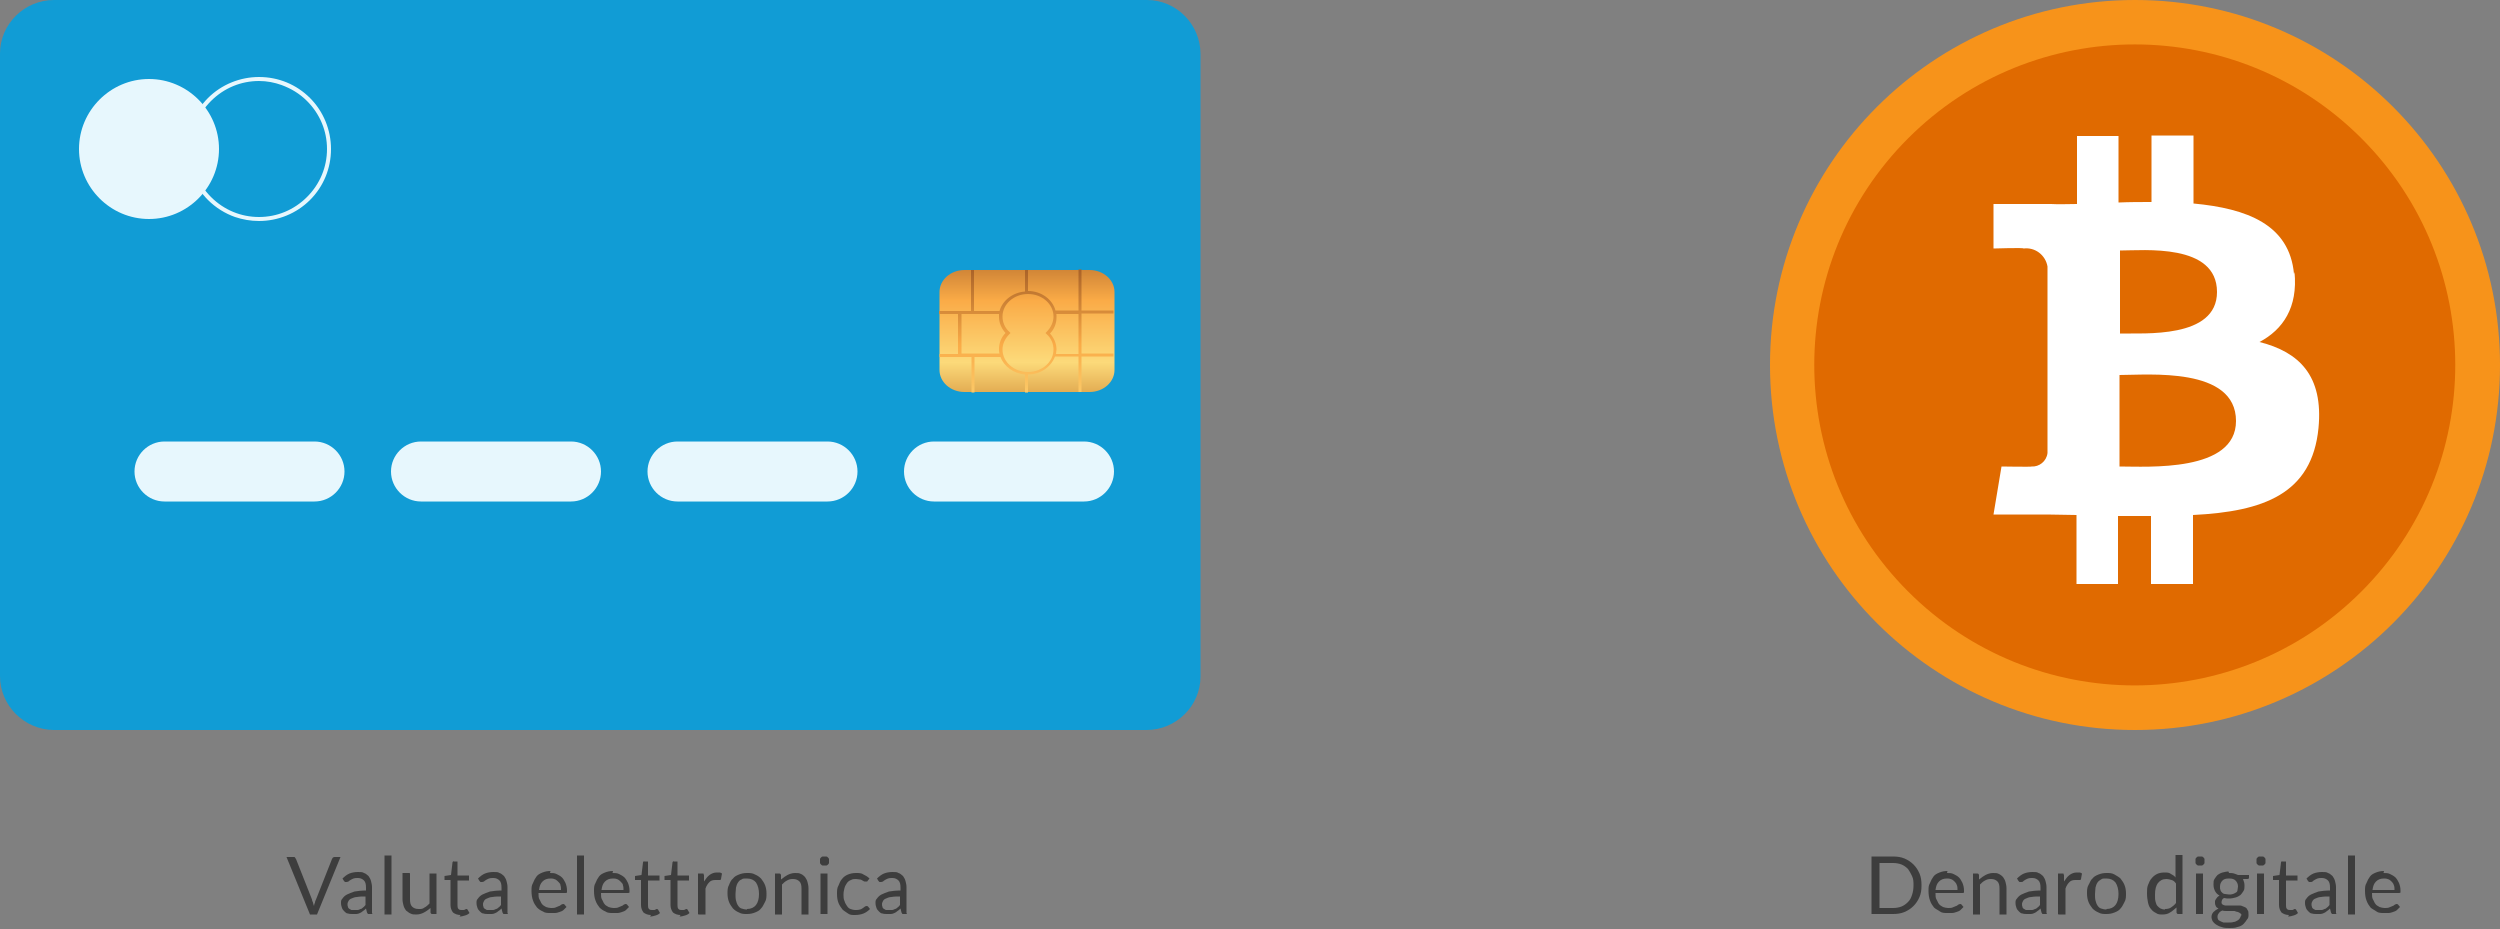 <?xml version="1.0" encoding="UTF-8"?>
<svg xmlns="http://www.w3.org/2000/svg" version="1.1" xmlns:xlink="http://www.w3.org/1999/xlink" viewBox="0 0 500 185.8">
  <rect x="0" y="0" width="500" height="185.8" fill="#808080" stroke="none"/>
  <defs>
    <style>
      .cls-1 {
        fill: url(#linear-gradient-2);
        mix-blend-mode: multiply;
      }

      .cls-1, .cls-2 {
        isolation: isolate;
      }

      .cls-3 {
        fill: #fff;
      }

      .cls-4 {
        fill: #f7931a;
      }

      .cls-5 {
        fill: #e06a00;
      }

      .cls-6 {
        fill: #e7f7fd;
      }

      .cls-7 {
        fill: #3d3d3d;
      }

      .cls-8 {
        fill: url(#linear-gradient);
        fill-rule: evenodd;
      }

      .cls-9 {
        fill: #119cd5;
      }
    </style>
    <linearGradient id="linear-gradient" x1="-454.4" y1="200.8" x2="-454.4" y2="139.1" gradientTransform="translate(-309 -116) rotate(-180) scale(1.1 -1)" gradientUnits="userSpaceOnUse">
      <stop offset="0" stop-color="#ffc93e"/>
      <stop offset="0" stop-color="#c87c29"/>
      <stop offset=".2" stop-color="#fcda7a"/>
      <stop offset=".4" stop-color="#faab47"/>
      <stop offset=".6" stop-color="#a76027"/>
      <stop offset=".7" stop-color="#faab47"/>
      <stop offset=".8" stop-color="#faf39d"/>
      <stop offset=".9" stop-color="#fbe57d"/>
      <stop offset="1" stop-color="#ffc93e"/>
    </linearGradient>
    <linearGradient id="linear-gradient-2" x1="-454.4" y1="215.8" x2="-454.4" y2="138.5" gradientTransform="translate(-309 -116) rotate(-180) scale(1.1 -1)" gradientUnits="userSpaceOnUse">
      <stop offset="0" stop-color="#ffc93e"/>
      <stop offset="0" stop-color="#c87c29"/>
      <stop offset=".2" stop-color="#fcda7a"/>
      <stop offset=".4" stop-color="#faab47"/>
      <stop offset=".6" stop-color="#a76027"/>
      <stop offset=".7" stop-color="#faab47"/>
      <stop offset=".8" stop-color="#faf39d"/>
      <stop offset=".9" stop-color="#fbe57d"/>
      <stop offset="1" stop-color="#ffc93e"/>
    </linearGradient>
  </defs>
  <!-- Generator: Adobe Illustrator 28.7.2, SVG Export Plug-In . SVG Version: 1.2.0 Build 154)  -->
  <g>
    <g id="Layer_1">
      <g class="cls-2">
        <g id="uuid-f9792134-a0bc-4a0e-bfe7-679b7def39d0">
          <path class="cls-9" d="M10.8,0h218.6c5.9,0,10.7,4.9,10.7,10.8v124.5c0,5.9-4.9,10.7-10.8,10.7H10.7C4.8,145.9,0,141.1,0,135.2V10.7C0,4.8,4.9,0,10.8,0Z"/>
          <path class="cls-6" d="M186.8,100.3h30c3.3,0,6-2.7,6-6h0c0-3.3-2.7-6-6-6h-30c-3.3,0-6,2.7-6,6h0c0,3.3,2.7,6,6,6h0Z"/>
          <path class="cls-6" d="M135.5,100.3h30c3.3,0,6-2.7,6-6h0c0-3.3-2.7-6-6-6h-30c-3.3,0-6,2.7-6,6h0c0,3.3,2.7,6,6,6Z"/>
          <path class="cls-6" d="M84.2,100.3h30c3.3,0,6-2.7,6-6h0c0-3.3-2.7-6-6-6h-30c-3.3,0-6,2.7-6,6h0c0,3.3,2.7,6,6,6h0Z"/>
          <path class="cls-6" d="M32.9,100.3h30c3.3,0,6-2.7,6-6h0c0-3.3-2.7-6-6-6h-30c-3.3,0-6,2.7-6,6h0c0,3.3,2.7,6,6,6h0Z"/>
          <path class="cls-6" d="M47,43.4c-2-.7-3.9-1.9-5.4-3.4-2.7-2.7-4.2-6.4-4.2-10.2,0-3.9,1.5-7.5,4.2-10.2,2.7-2.7,6.4-4.2,10.2-4.2,3.9,0,7.5,1.5,10.2,4.2,2.7,2.7,4.2,6.4,4.2,10.2,0,3.9-1.5,7.5-4.2,10.2-2.7,2.7-6.4,4.2-10.2,4.2-1.7,0-3.3-.3-4.8-.8ZM56.3,17c-1.4-.5-2.9-.8-4.5-.8-3.6,0-7,1.4-9.6,4-2.6,2.6-4,6-4,9.6h0c0,3.6,1.4,7,4,9.6,2.6,2.6,6,4,9.6,4,3.6,0,7-1.4,9.6-4,2.6-2.6,4-6,4-9.6,0-3.6-1.4-7-4-9.6-1.5-1.5-3.2-2.5-5.1-3.2Z"/>
          <path class="cls-6" d="M15.8,29.8c0,7.7,6.3,14,14,14,7.7,0,14-6.3,14-14,0-7.7-6.3-14-14-14-7.7,0-14,6.3-14,14Z"/>
          <path class="cls-8" d="M187.9,58.4c0-2.4,2.2-4.4,5-4.4h25c2.8,0,5,2,5,4.4v15.6c0,2.4-2.2,4.4-5,4.4h-25c-2.8,0-5-2-5-4.4v-15.6h0Z"/>
          <path class="cls-1" d="M187.9,70.8v.6s6.4,0,6.4,0v7.1s.6,0,.6,0v-7.1s5.2,0,5.2,0c.7,1.9,2.6,3.3,4.9,3.5v3.6s.6,0,.6,0v-3.6c2.5,0,4.6-1.5,5.4-3.6h4.7s0,7.1,0,7.1h.6s0-7.1,0-7.1h6.4s0-.6,0-.6h-6.4s0-8,0-8h6.4s0-.6,0-.6h-6.4s0-8.2,0-8.2h-.6s0,8.2,0,8.2h-4.6c-.6-2.2-2.8-3.9-5.5-3.9v-4.2s-.6,0-.6,0v4.3c-2.5.2-4.5,1.8-5.1,3.9h-5.1s0-8.2,0-8.2h-.6s0,8.2,0,8.2h-6.4s0,.6,0,.6h3.8s0,8,0,8h-3.8ZM211.2,62.8h4.5s0,8,0,8h-4.5c0-.3.1-.6.1-.9,0-1.2-.5-2.3-1.3-3.2.9-.9,1.3-2.1,1.3-3.2,0-.2,0-.4,0-.6ZM205.6,58.8c2.8,0,5.1,2,5.1,4.5,0,1.1-.5,2.2-1.4,3.1l-.2.2.2.2c.9.8,1.4,1.9,1.4,3.1,0,2.5-2.3,4.5-5.1,4.5-2.8,0-5.1-2-5.1-4.5,0-1.1.5-2.2,1.4-3.1l.2-.2-.2-.2c-.9-.8-1.4-1.9-1.4-3.1,0-2.5,2.3-4.5,5.1-4.5ZM192.3,62.8h7.5c0,.2,0,.4,0,.6,0,1.2.5,2.3,1.3,3.2-.9.9-1.3,2.1-1.3,3.2,0,.3,0,.6.1.9h-7.6s0-8,0-8h0Z"/>
          <path class="cls-7" d="M57.5,171.4h1.2c.1,0,.3,0,.3.1,0,0,.1.2.2.3l3.2,8.1c0,.2.1.4.2.6,0,.2.1.4.2.7,0-.2.1-.5.2-.7,0-.2.1-.4.2-.6l3.2-8.1c0,0,.1-.2.2-.3,0,0,.2-.1.3-.1h1.2l-4.7,11.5h-1.4l-4.7-11.5Z"/>
          <path class="cls-7" d="M74.5,182.8h-.6c-.1,0-.3,0-.3,0,0,0-.1-.1-.2-.3l-.2-.8c-.2.2-.4.4-.6.5-.2.2-.4.3-.6.4-.2.1-.5.2-.7.2-.3,0-.5,0-.8,0s-.6,0-.9-.1c-.3,0-.5-.2-.7-.4-.2-.2-.4-.4-.5-.7s-.2-.6-.2-1,0-.6.3-.9c.2-.3.5-.6.9-.8.4-.2.9-.4,1.5-.6.6-.1,1.4-.2,2.3-.2v-.6c0-.6-.1-1.1-.4-1.4-.3-.3-.7-.5-1.2-.5s-.6,0-.9.1-.4.2-.6.3-.3.2-.4.3c-.1,0-.2.1-.4.1s-.2,0-.3,0c0,0-.1-.1-.2-.2l-.3-.5c.4-.4.9-.8,1.4-1,.5-.2,1.1-.3,1.7-.3s.9,0,1.2.2c.4.1.6.4.9.6.2.3.4.6.5,1,.1.4.2.8.2,1.2v5.2ZM70.8,182c.3,0,.5,0,.7,0s.4-.1.6-.2c.2,0,.4-.2.5-.3.2-.1.3-.3.5-.5v-1.7c-.7,0-1.2,0-1.7.1-.5,0-.8.2-1.1.3-.3.1-.5.3-.6.5-.1.2-.2.4-.2.6s0,.4.1.6c0,.2.2.3.3.4.1,0,.3.2.4.2.2,0,.3,0,.5,0Z"/>
          <path class="cls-7" d="M78.3,171.1v11.8h-1.4v-11.8h1.4Z"/>
          <path class="cls-7" d="M82,174.7v5.2c0,.6.1,1.1.4,1.4.3.3.7.5,1.3.5s.8,0,1.2-.3c.4-.2.7-.5,1-.8v-6h1.4v8.1h-.8c-.2,0-.3,0-.4-.3v-.9c-.5.4-.9.7-1.3.9-.4.2-.9.4-1.5.4s-.8,0-1.2-.2c-.3-.1-.6-.4-.9-.6-.2-.3-.4-.6-.5-1s-.2-.8-.2-1.3v-5.2h1.4Z"/>
          <path class="cls-7" d="M92.1,183c-.6,0-1.1-.2-1.5-.5-.3-.4-.5-.9-.5-1.5v-5h-1c0,0-.2,0-.2,0s0-.1,0-.2v-.6l1.3-.2.3-2.5c0,0,0-.1.1-.2s.1,0,.2,0h.7v2.8h2.3v1h-2.3v4.9c0,.3,0,.6.2.8.2.2.4.2.6.2s.3,0,.4,0,.2,0,.3-.1c0,0,.1,0,.2-.1,0,0,.1,0,.1,0,0,0,.1,0,.2.1l.4.7c-.2.2-.5.4-.9.5-.3.1-.7.2-1.1.2Z"/>
          <path class="cls-7" d="M101.6,182.8h-.6c-.1,0-.3,0-.3,0,0,0-.1-.1-.2-.3l-.2-.8c-.2.2-.4.4-.6.5-.2.2-.4.3-.6.4-.2.1-.5.2-.7.2-.3,0-.5,0-.8,0s-.6,0-.9-.1c-.3,0-.5-.2-.7-.4-.2-.2-.4-.4-.5-.7s-.2-.6-.2-1,0-.6.3-.9c.2-.3.5-.6.9-.8.4-.2.9-.4,1.5-.6.6-.1,1.4-.2,2.3-.2v-.6c0-.6-.1-1.1-.4-1.4-.3-.3-.7-.5-1.2-.5s-.6,0-.9.1-.4.2-.6.3-.3.2-.4.3c-.1,0-.2.1-.4.1s-.2,0-.3,0c0,0-.1-.1-.2-.2l-.3-.5c.4-.4.9-.8,1.4-1,.5-.2,1.1-.3,1.7-.3s.9,0,1.2.2c.4.1.6.4.9.6.2.3.4.6.5,1,.1.4.2.8.2,1.2v5.2ZM97.9,182c.3,0,.5,0,.7,0s.4-.1.6-.2c.2,0,.4-.2.5-.3.2-.1.3-.3.5-.5v-1.7c-.7,0-1.2,0-1.7.1-.5,0-.8.2-1.1.3-.3.1-.5.3-.6.5-.1.2-.2.4-.2.6s0,.4.1.6c0,.2.2.3.3.4.1,0,.3.2.4.2.2,0,.3,0,.5,0Z"/>
          <path class="cls-7" d="M110,174.6c.5,0,.9,0,1.3.2.4.2.8.4,1.1.7.3.3.5.7.7,1.1.2.5.3,1,.3,1.5s0,.4,0,.4c0,0-.1.1-.3.1h-5.4c0,.5,0,1,.2,1.3s.3.7.5.9c.2.3.5.4.8.6.3.1.7.2,1,.2s.7,0,.9-.1.5-.2.7-.3c.2,0,.3-.2.5-.3.1,0,.2-.1.3-.1s.2,0,.3.1l.4.5c-.2.2-.4.4-.6.6-.2.2-.5.3-.8.4-.3.1-.6.2-.9.2-.3,0-.6,0-.9,0-.6,0-1.1,0-1.5-.3-.5-.2-.9-.5-1.2-.8-.3-.4-.6-.8-.8-1.4-.2-.5-.3-1.2-.3-1.9s0-1.1.3-1.6c.2-.5.4-.9.7-1.3.3-.4.7-.6,1.2-.8s1-.3,1.6-.3ZM110.1,175.7c-.7,0-1.2.2-1.6.6-.4.4-.6.9-.7,1.7h4.4c0-.3,0-.6-.1-.9,0-.3-.2-.5-.4-.7-.2-.2-.4-.4-.6-.5s-.5-.2-.9-.2Z"/>
          <path class="cls-7" d="M116.8,171.1v11.8h-1.4v-11.8h1.4Z"/>
          <path class="cls-7" d="M122.5,174.6c.5,0,.9,0,1.3.2.4.2.8.4,1.1.7.3.3.5.7.7,1.1.2.5.3,1,.3,1.5s0,.4,0,.4c0,0-.1.1-.3.1h-5.4c0,.5,0,1,.2,1.3s.3.7.5.9c.2.3.5.4.8.6.3.1.7.2,1,.2s.7,0,.9-.1.5-.2.7-.3c.2,0,.3-.2.5-.3.1,0,.2-.1.3-.1s.2,0,.3.1l.4.5c-.2.2-.4.4-.6.6-.2.2-.5.3-.8.4-.3.1-.6.2-.9.2-.3,0-.6,0-.9,0-.6,0-1.1,0-1.5-.3-.5-.2-.9-.5-1.2-.8-.3-.4-.6-.8-.8-1.4-.2-.5-.3-1.2-.3-1.9s0-1.1.3-1.6c.2-.5.4-.9.7-1.3.3-.4.7-.6,1.2-.8s1-.3,1.6-.3ZM122.6,175.7c-.7,0-1.2.2-1.6.6-.4.4-.6.9-.7,1.7h4.4c0-.3,0-.6-.1-.9,0-.3-.2-.5-.4-.7-.2-.2-.4-.4-.6-.5s-.5-.2-.9-.2Z"/>
          <path class="cls-7" d="M130.2,183c-.6,0-1.1-.2-1.5-.5-.3-.4-.5-.9-.5-1.5v-5h-1c0,0-.2,0-.2,0s0-.1,0-.2v-.6l1.3-.2.3-2.5c0,0,0-.1.1-.2s.1,0,.2,0h.7v2.8h2.3v1h-2.3v4.9c0,.3,0,.6.2.8.2.2.4.2.6.2s.3,0,.4,0,.2,0,.3-.1c0,0,.1,0,.2-.1,0,0,.1,0,.1,0,0,0,.1,0,.2.1l.4.7c-.2.2-.5.4-.9.5-.3.1-.7.2-1.1.2Z"/>
          <path class="cls-7" d="M136.1,183c-.6,0-1.1-.2-1.5-.5-.3-.4-.5-.9-.5-1.5v-5h-1c0,0-.2,0-.2,0s0-.1,0-.2v-.6l1.3-.2.3-2.5c0,0,0-.1.1-.2s.1,0,.2,0h.7v2.8h2.3v1h-2.3v4.9c0,.3,0,.6.2.8.2.2.4.2.6.2s.3,0,.4,0,.2,0,.3-.1c0,0,.1,0,.2-.1,0,0,.1,0,.1,0,0,0,.1,0,.2.1l.4.7c-.2.2-.5.4-.9.5-.3.1-.7.2-1.1.2Z"/>
          <path class="cls-7" d="M139.6,182.8v-8.1h.8c.2,0,.3,0,.3,0,0,0,0,.2.1.3v1.3c.4-.6.7-1,1.1-1.3.4-.3.9-.5,1.4-.5s.4,0,.6,0c.2,0,.3.1.5.2l-.2,1.1c0,.1-.1.2-.2.2s-.2,0-.3,0c-.2,0-.4,0-.6,0-.5,0-.9.1-1.2.4-.3.3-.6.7-.8,1.3v5.2h-1.4Z"/>
          <path class="cls-7" d="M149.4,174.6c.6,0,1.1,0,1.6.3.5.2.9.5,1.2.8.3.4.6.8.8,1.3s.3,1.1.3,1.7,0,1.2-.3,1.7-.4.9-.8,1.3c-.3.4-.7.6-1.2.8-.5.2-1,.3-1.6.3s-1.1,0-1.6-.3c-.5-.2-.9-.5-1.2-.8-.3-.4-.6-.8-.8-1.3-.2-.5-.3-1.1-.3-1.7s0-1.2.3-1.7c.2-.5.4-1,.8-1.3.3-.4.7-.6,1.2-.8.5-.2,1-.3,1.6-.3ZM149.4,181.8c.8,0,1.4-.3,1.8-.8.4-.5.6-1.3.6-2.2s-.2-1.7-.6-2.3c-.4-.5-1-.8-1.8-.8s-.8,0-1.1.2c-.3.1-.5.3-.7.6-.2.3-.3.6-.4,1,0,.4-.1.8-.1,1.3s0,.9.1,1.3.2.7.4,1,.4.5.7.6c.3.1.7.2,1.1.2Z"/>
          <path class="cls-7" d="M155,182.8v-8.1h.8c.2,0,.3,0,.4.3v.9c.5-.4.9-.7,1.3-.9s.9-.4,1.5-.4.8,0,1.2.2c.3.1.6.4.8.6.2.3.4.6.5,1s.2.8.2,1.3v5.2h-1.4v-5.2c0-.6-.1-1.1-.4-1.4-.3-.3-.7-.5-1.3-.5s-.8.1-1.2.3c-.4.2-.7.5-1,.8v6h-1.4Z"/>
          <path class="cls-7" d="M165.8,172.2c0,.1,0,.3,0,.4,0,.1-.1.2-.2.3,0,0-.2.2-.3.2-.1,0-.3,0-.4,0s-.3,0-.4,0c-.1,0-.2-.1-.3-.2,0,0-.2-.2-.2-.3,0-.1,0-.2,0-.4s0-.3,0-.4c0-.1.1-.2.2-.3,0,0,.2-.2.3-.2.1,0,.2,0,.4,0s.3,0,.4,0c.1,0,.2.1.3.2,0,0,.2.2.2.3,0,.1,0,.3,0,.4ZM165.5,174.7v8.1h-1.4v-8.1h1.4Z"/>
          <path class="cls-7" d="M173.5,176.2c0,0,0,.1-.1.1,0,0-.1,0-.2,0s-.2,0-.3,0-.2-.1-.4-.2-.3-.2-.5-.2c-.2,0-.5-.1-.8-.1s-.7,0-1,.2c-.3.1-.6.3-.8.6-.2.3-.4.6-.5,1s-.2.8-.2,1.3,0,.9.2,1.3c.1.4.3.7.5,1s.4.5.7.6c.3.1.6.2,1,.2s.6,0,.9-.1c.2,0,.4-.2.6-.3.1-.1.3-.2.4-.3,0,0,.2-.1.3-.1s.2,0,.3.1l.4.5c-.4.4-.8.7-1.3.9-.5.2-1.1.3-1.7.3s-1,0-1.4-.3-.8-.5-1.1-.8c-.3-.4-.6-.8-.8-1.3-.2-.5-.3-1.1-.3-1.8s0-1.2.3-1.7c.2-.5.4-1,.7-1.3.3-.4.7-.7,1.2-.9s1-.3,1.6-.3,1.1,0,1.5.3c.4.2.8.4,1.2.8l-.4.5Z"/>
          <path class="cls-7" d="M181.4,182.8h-.6c-.1,0-.3,0-.3,0,0,0-.1-.1-.2-.3l-.2-.8c-.2.2-.4.4-.6.5-.2.2-.4.3-.6.4-.2.1-.5.2-.7.2-.3,0-.5,0-.8,0s-.6,0-.9-.1c-.3,0-.5-.2-.7-.4-.2-.2-.4-.4-.5-.7s-.2-.6-.2-1,0-.6.3-.9c.2-.3.5-.6.9-.8.4-.2.9-.4,1.5-.6.6-.1,1.4-.2,2.3-.2v-.6c0-.6-.1-1.1-.4-1.4-.3-.3-.7-.5-1.2-.5s-.6,0-.9.1-.4.2-.6.3-.3.2-.4.3c-.1,0-.2.1-.4.1s-.2,0-.3,0c0,0-.1-.1-.2-.2l-.3-.5c.4-.4.9-.8,1.4-1,.5-.2,1.1-.3,1.7-.3s.9,0,1.2.2c.4.1.6.4.9.6.2.3.4.6.5,1,.1.4.2.8.2,1.2v5.2ZM177.7,182c.3,0,.5,0,.7,0s.4-.1.6-.2c.2,0,.4-.2.5-.3.2-.1.3-.3.5-.5v-1.7c-.7,0-1.2,0-1.7.1-.5,0-.8.2-1.1.3-.3.1-.5.3-.6.5-.1.2-.2.4-.2.6s0,.4.1.6c0,.2.2.3.3.4.1,0,.3.2.4.2.2,0,.3,0,.5,0Z"/>
          <circle class="cls-4" cx="427" cy="73" r="73"/>
          <circle class="cls-5" cx="427" cy="73" r="64.1" transform="translate(73.4 323.3) rotate(-45)"/>
          <path class="cls-3" d="M458.8,54.8c-.9-9.9-9.4-13.1-20.1-14.1v-13.6s-8.4,0-8.4,0v13.3c-2.2,0-4.4,0-6.6.1v-13.3s-8.3,0-8.3,0v13.6c-1.8,0-3.6.1-5.2,0h-11.5s0,8.9,0,8.9c0,0,6.2-.2,6,0,2.3-.3,4.4,1.3,4.8,3.6v37.3c-.2,1.7-1.7,2.8-3.2,2.7h0c.2.1-6,0-6,0l-1.6,9.6h10.7c2,0,3.9.1,5.9.1v13.8c0,0,8.3,0,8.3,0v-13.6c2.2,0,4.5,0,6.6,0v13.6s8.4,0,8.4,0v-13.8c14.1-.7,23.8-4.2,25.1-17.4,1-10.5-3.9-15.2-11.8-17.2,4.7-2.5,7.7-6.9,7-14h0ZM447.2,84.2c0,10.3-17.7,9.1-23.3,9.1v-18.3c5.7,0,23.3-1.7,23.3,9.2h0ZM443.4,58.4c0,9.4-14.7,8.2-19.4,8.3v-16.6c4.7,0,19.4-1.5,19.4,8.3h0Z"/>
          <path class="cls-7" d="M384.3,177.1c0,.9-.1,1.6-.4,2.3-.3.7-.7,1.3-1.2,1.8-.5.5-1.1.9-1.8,1.2s-1.5.4-2.3.4h-4.3v-11.5h4.3c.8,0,1.6.1,2.3.4s1.3.7,1.8,1.2.9,1.1,1.2,1.8c.3.7.4,1.5.4,2.3ZM382.7,177.1c0-.7,0-1.3-.3-1.9s-.5-1-.8-1.4c-.4-.4-.8-.7-1.3-.9-.5-.2-1.1-.3-1.7-.3h-2.7v9h2.7c.6,0,1.2-.1,1.7-.3.5-.2.9-.5,1.3-.9.4-.4.6-.8.8-1.4s.3-1.2.3-1.9Z"/>
          <path class="cls-7" d="M389.4,174.6c.5,0,.9,0,1.3.2.4.2.8.4,1.1.7s.5.7.7,1.1c.2.5.3,1,.3,1.5s0,.4,0,.4c0,0-.1.1-.3.1h-5.4c0,.5,0,1,.2,1.3s.3.7.5.9c.2.3.5.4.8.6.3.1.7.2,1,.2s.7,0,.9-.1.5-.2.7-.3c.2,0,.3-.2.5-.3.1,0,.2-.1.3-.1s.2,0,.3.1l.4.5c-.2.2-.4.4-.6.6s-.5.3-.8.4c-.3.1-.6.2-.9.2-.3,0-.6,0-.9,0-.6,0-1.1,0-1.5-.3s-.9-.5-1.2-.8c-.3-.4-.6-.8-.8-1.4-.2-.5-.3-1.2-.3-1.9s0-1.1.3-1.6c.2-.5.4-.9.7-1.3.3-.4.7-.6,1.2-.8.5-.2,1-.3,1.6-.3ZM389.4,175.7c-.7,0-1.2.2-1.6.6s-.6.9-.7,1.7h4.4c0-.3,0-.6-.1-.9s-.2-.5-.4-.7c-.2-.2-.4-.4-.6-.5-.3-.1-.5-.2-.9-.2Z"/>
          <path class="cls-7" d="M394.6,182.8v-8.1h.8c.2,0,.3,0,.4.3v.9c.5-.4.9-.7,1.3-.9s.9-.4,1.5-.4.8,0,1.2.2.6.4.8.6c.2.3.4.6.5,1s.2.8.2,1.3v5.2h-1.4v-5.2c0-.6-.1-1.1-.4-1.4s-.7-.5-1.3-.5-.8.1-1.2.3c-.4.2-.7.5-1,.8v6h-1.4Z"/>
          <path class="cls-7" d="M409.4,182.8h-.6c-.1,0-.2,0-.3,0,0,0-.1-.1-.2-.3l-.2-.8c-.2.2-.4.4-.6.5-.2.2-.4.3-.6.4-.2.1-.5.2-.7.2-.3,0-.5,0-.8,0s-.6,0-.9-.1c-.3,0-.5-.2-.7-.4-.2-.2-.4-.4-.5-.7s-.2-.6-.2-1,0-.6.3-.9c.2-.3.5-.6.9-.8.4-.2.9-.4,1.5-.6.6-.1,1.4-.2,2.3-.2v-.6c0-.6-.1-1.1-.4-1.4-.3-.3-.7-.5-1.2-.5s-.6,0-.9.1-.4.2-.6.3c-.2.1-.3.2-.4.3s-.2.1-.4.1-.2,0-.3,0c0,0-.1-.1-.2-.2l-.3-.5c.4-.4.9-.8,1.4-1,.5-.2,1.1-.3,1.7-.3s.9,0,1.2.2c.4.1.6.4.9.6.2.3.4.6.5,1,.1.4.2.8.2,1.2v5.2ZM405.7,182c.3,0,.5,0,.7,0s.4-.1.6-.2c.2,0,.4-.2.5-.3.2-.1.3-.3.5-.5v-1.7c-.7,0-1.2,0-1.7.1-.5,0-.8.2-1.1.3-.3.1-.5.3-.6.5-.1.2-.2.4-.2.6s0,.4.1.6c0,.2.2.3.3.4.1,0,.3.2.4.2.2,0,.3,0,.5,0Z"/>
          <path class="cls-7" d="M411.6,182.8v-8.1h.8c.2,0,.3,0,.3,0,0,0,0,.2.1.3v1.3c.4-.6.7-1,1.1-1.3.4-.3.9-.5,1.4-.5s.4,0,.6,0c.2,0,.3.1.5.2l-.2,1.1c0,.1-.1.2-.2.2s-.2,0-.3,0c-.2,0-.4,0-.6,0-.5,0-.9.1-1.2.4-.3.3-.6.7-.8,1.3v5.2h-1.4Z"/>
          <path class="cls-7" d="M421.3,174.6c.6,0,1.1,0,1.6.3s.9.5,1.2.8c.3.4.6.8.8,1.3s.3,1.1.3,1.7,0,1.2-.3,1.7-.4.9-.8,1.3c-.3.4-.7.6-1.2.8-.5.2-1,.3-1.6.3s-1.1,0-1.6-.3c-.5-.2-.9-.5-1.2-.8-.3-.4-.6-.8-.8-1.3s-.3-1.1-.3-1.7,0-1.2.3-1.7.4-1,.8-1.3c.3-.4.7-.6,1.2-.8s1-.3,1.6-.3ZM421.3,181.8c.8,0,1.4-.3,1.8-.8.4-.5.6-1.3.6-2.2s-.2-1.7-.6-2.3c-.4-.5-1-.8-1.8-.8s-.8,0-1.1.2-.5.3-.7.6c-.2.3-.3.6-.4,1,0,.4-.1.8-.1,1.3s0,.9.1,1.3.2.7.4,1,.4.5.7.6.7.2,1.1.2Z"/>
          <path class="cls-7" d="M435.7,182.8c-.2,0-.3,0-.4-.3v-1c-.5.4-.9.8-1.3,1-.4.3-1,.4-1.5.4s-.9,0-1.3-.3c-.4-.2-.7-.4-1-.8-.3-.3-.5-.8-.6-1.3-.1-.5-.2-1.1-.2-1.8s0-1.2.2-1.7.4-1,.7-1.3c.3-.4.7-.7,1.1-.9.4-.2.9-.3,1.5-.3s.9,0,1.3.3c.4.2.7.4.9.7v-4.5h1.4v11.8h-.8ZM433,181.8c.5,0,.9-.1,1.2-.3.3-.2.7-.5,1-.9v-3.9c-.3-.4-.5-.6-.9-.7-.3-.1-.7-.2-1-.2-.8,0-1.3.3-1.7.8-.4.5-.6,1.3-.6,2.3s0,1,.1,1.4.2.7.4.9c.2.2.4.4.6.5s.5.2.9.2Z"/>
          <path class="cls-7" d="M440.9,172.2c0,.1,0,.3,0,.4,0,.1-.1.2-.2.3,0,0-.2.2-.3.2-.1,0-.3,0-.4,0s-.3,0-.4,0c-.1,0-.2-.1-.3-.2,0,0-.2-.2-.2-.3,0-.1,0-.2,0-.4s0-.3,0-.4c0-.1.1-.2.2-.3s.2-.2.3-.2c.1,0,.2,0,.4,0s.3,0,.4,0c.1,0,.2.1.3.2,0,0,.2.2.2.3,0,.1,0,.3,0,.4ZM440.6,174.7v8.1h-1.4v-8.1h1.4Z"/>
          <path class="cls-7" d="M445.8,174.6c.4,0,.7,0,1,.1s.6.2.8.3h2.2v.5c0,.2-.1.3-.3.3h-.9c.2.5.3.9.3,1.3s0,.8-.2,1.1c-.2.3-.4.6-.6.8-.3.2-.6.4-1,.5-.4.1-.8.2-1.2.2s-.7,0-1.1-.1c-.2.1-.3.2-.4.4,0,.1-.1.3-.1.4,0,.2,0,.3.2.5.2.1.4.2.6.2s.5,0,.9,0h1c.3,0,.7,0,1,0,.3,0,.6.2.9.3.3.1.5.3.6.6.2.2.2.5.2.9s0,.7-.3,1c-.2.3-.4.6-.7.9-.3.3-.7.5-1.2.6-.5.2-1,.2-1.6.2s-1.1,0-1.6-.2c-.4-.1-.8-.3-1.1-.5s-.5-.4-.7-.7c-.1-.3-.2-.5-.2-.8s.1-.7.4-1,.6-.5,1-.7c-.2-.1-.4-.2-.5-.4-.1-.2-.2-.4-.2-.7s0-.2,0-.4c0-.1.1-.2.2-.4s.2-.2.3-.4c.1-.1.3-.2.4-.3-.4-.2-.7-.5-.9-.9-.2-.4-.3-.8-.3-1.3s0-.8.2-1.1c.2-.3.4-.6.6-.8.3-.2.6-.4,1-.5.4-.1.8-.2,1.2-.2ZM448.3,183.2c0-.2,0-.4-.2-.5-.1-.1-.3-.2-.5-.3-.2,0-.4-.1-.7-.2-.3,0-.5,0-.8,0h-.8c-.3,0-.6,0-.8-.1-.3.1-.6.3-.7.5-.2.2-.3.5-.3.7s0,.4.1.5c0,.2.2.3.4.4.2.1.4.2.7.3.3,0,.6,0,1,0s.7,0,1-.1c.3,0,.6-.2.8-.3.2-.1.4-.3.5-.5.1-.2.2-.4.2-.6ZM445.8,178.9c.3,0,.5,0,.8-.1s.4-.2.6-.3.3-.3.3-.5c0-.2.1-.4.1-.7,0-.5-.2-.9-.5-1.2-.3-.3-.7-.4-1.3-.4s-1,.1-1.3.4c-.3.3-.5.7-.5,1.2s0,.5.1.7c0,.2.2.4.3.5s.3.3.6.3.5.1.8.1Z"/>
          <path class="cls-7" d="M453.1,172.2c0,.1,0,.3,0,.4s-.1.2-.2.3-.2.2-.3.2c-.1,0-.3,0-.4,0s-.3,0-.4,0c-.1,0-.2-.1-.3-.2s-.2-.2-.2-.3,0-.2,0-.4,0-.3,0-.4.1-.2.2-.3c0,0,.2-.2.3-.2.1,0,.2,0,.4,0s.3,0,.4,0c.1,0,.2.1.3.2,0,0,.2.2.2.3s0,.3,0,.4ZM452.8,174.7v8.1h-1.4v-8.1h1.4Z"/>
          <path class="cls-7" d="M457.8,183c-.6,0-1.1-.2-1.5-.5-.3-.4-.5-.9-.5-1.5v-5h-1c0,0-.2,0-.2,0s0-.1,0-.2v-.6l1.3-.2.3-2.5c0,0,0-.1.1-.2s.1,0,.2,0h.7v2.8h2.3v1h-2.3v4.9c0,.3,0,.6.2.8s.4.2.6.2.3,0,.4,0,.2,0,.3-.1c0,0,.1,0,.2-.1,0,0,.1,0,.1,0,0,0,.1,0,.2.1l.4.7c-.2.2-.5.4-.9.5-.3.1-.7.2-1.1.2Z"/>
          <path class="cls-7" d="M467.3,182.8h-.6c-.1,0-.2,0-.3,0,0,0-.1-.1-.2-.3l-.2-.8c-.2.2-.4.4-.6.5-.2.2-.4.3-.6.4-.2.1-.5.2-.7.2-.3,0-.5,0-.8,0s-.6,0-.9-.1c-.3,0-.5-.2-.7-.4-.2-.2-.4-.4-.5-.7s-.2-.6-.2-1,0-.6.3-.9c.2-.3.5-.6.9-.8.4-.2.9-.4,1.5-.6.6-.1,1.4-.2,2.3-.2v-.6c0-.6-.1-1.1-.4-1.4-.3-.3-.7-.5-1.2-.5s-.6,0-.9.1-.4.2-.6.3c-.2.1-.3.2-.4.3s-.2.1-.4.1-.2,0-.3,0c0,0-.1-.1-.2-.2l-.3-.5c.4-.4.9-.8,1.4-1,.5-.2,1.1-.3,1.7-.3s.9,0,1.2.2c.4.1.6.4.9.6.2.3.4.6.5,1,.1.4.2.8.2,1.2v5.2ZM463.6,182c.3,0,.5,0,.7,0s.4-.1.6-.2c.2,0,.4-.2.5-.3.2-.1.3-.3.5-.5v-1.7c-.7,0-1.2,0-1.7.1-.5,0-.8.2-1.1.3-.3.1-.5.3-.6.5-.1.2-.2.4-.2.6s0,.4.1.6c0,.2.2.3.3.4.1,0,.3.2.4.2.2,0,.3,0,.5,0Z"/>
          <path class="cls-7" d="M471,171.1v11.8h-1.4v-11.8h1.4Z"/>
          <path class="cls-7" d="M476.7,174.6c.5,0,.9,0,1.3.2.4.2.8.4,1.1.7s.5.7.7,1.1c.2.5.3,1,.3,1.5s0,.4,0,.4c0,0-.1.1-.3.1h-5.4c0,.5,0,1,.2,1.3s.3.7.5.9c.2.3.5.4.8.6.3.1.7.2,1,.2s.7,0,.9-.1.5-.2.7-.3c.2,0,.3-.2.5-.3.1,0,.2-.1.3-.1s.2,0,.3.1l.4.5c-.2.2-.4.4-.6.6s-.5.3-.8.4c-.3.1-.6.2-.9.2-.3,0-.6,0-.9,0-.6,0-1.1,0-1.5-.3s-.9-.5-1.2-.8c-.3-.4-.6-.8-.8-1.4-.2-.5-.3-1.2-.3-1.9s0-1.1.3-1.6c.2-.5.4-.9.7-1.3.3-.4.7-.6,1.2-.8.5-.2,1-.3,1.6-.3ZM476.8,175.7c-.7,0-1.2.2-1.6.6s-.6.9-.7,1.7h4.4c0-.3,0-.6-.1-.9s-.2-.5-.4-.7c-.2-.2-.4-.4-.6-.5-.3-.1-.5-.2-.9-.2Z"/>
        </g>
      </g>
    </g>
  </g>
</svg>